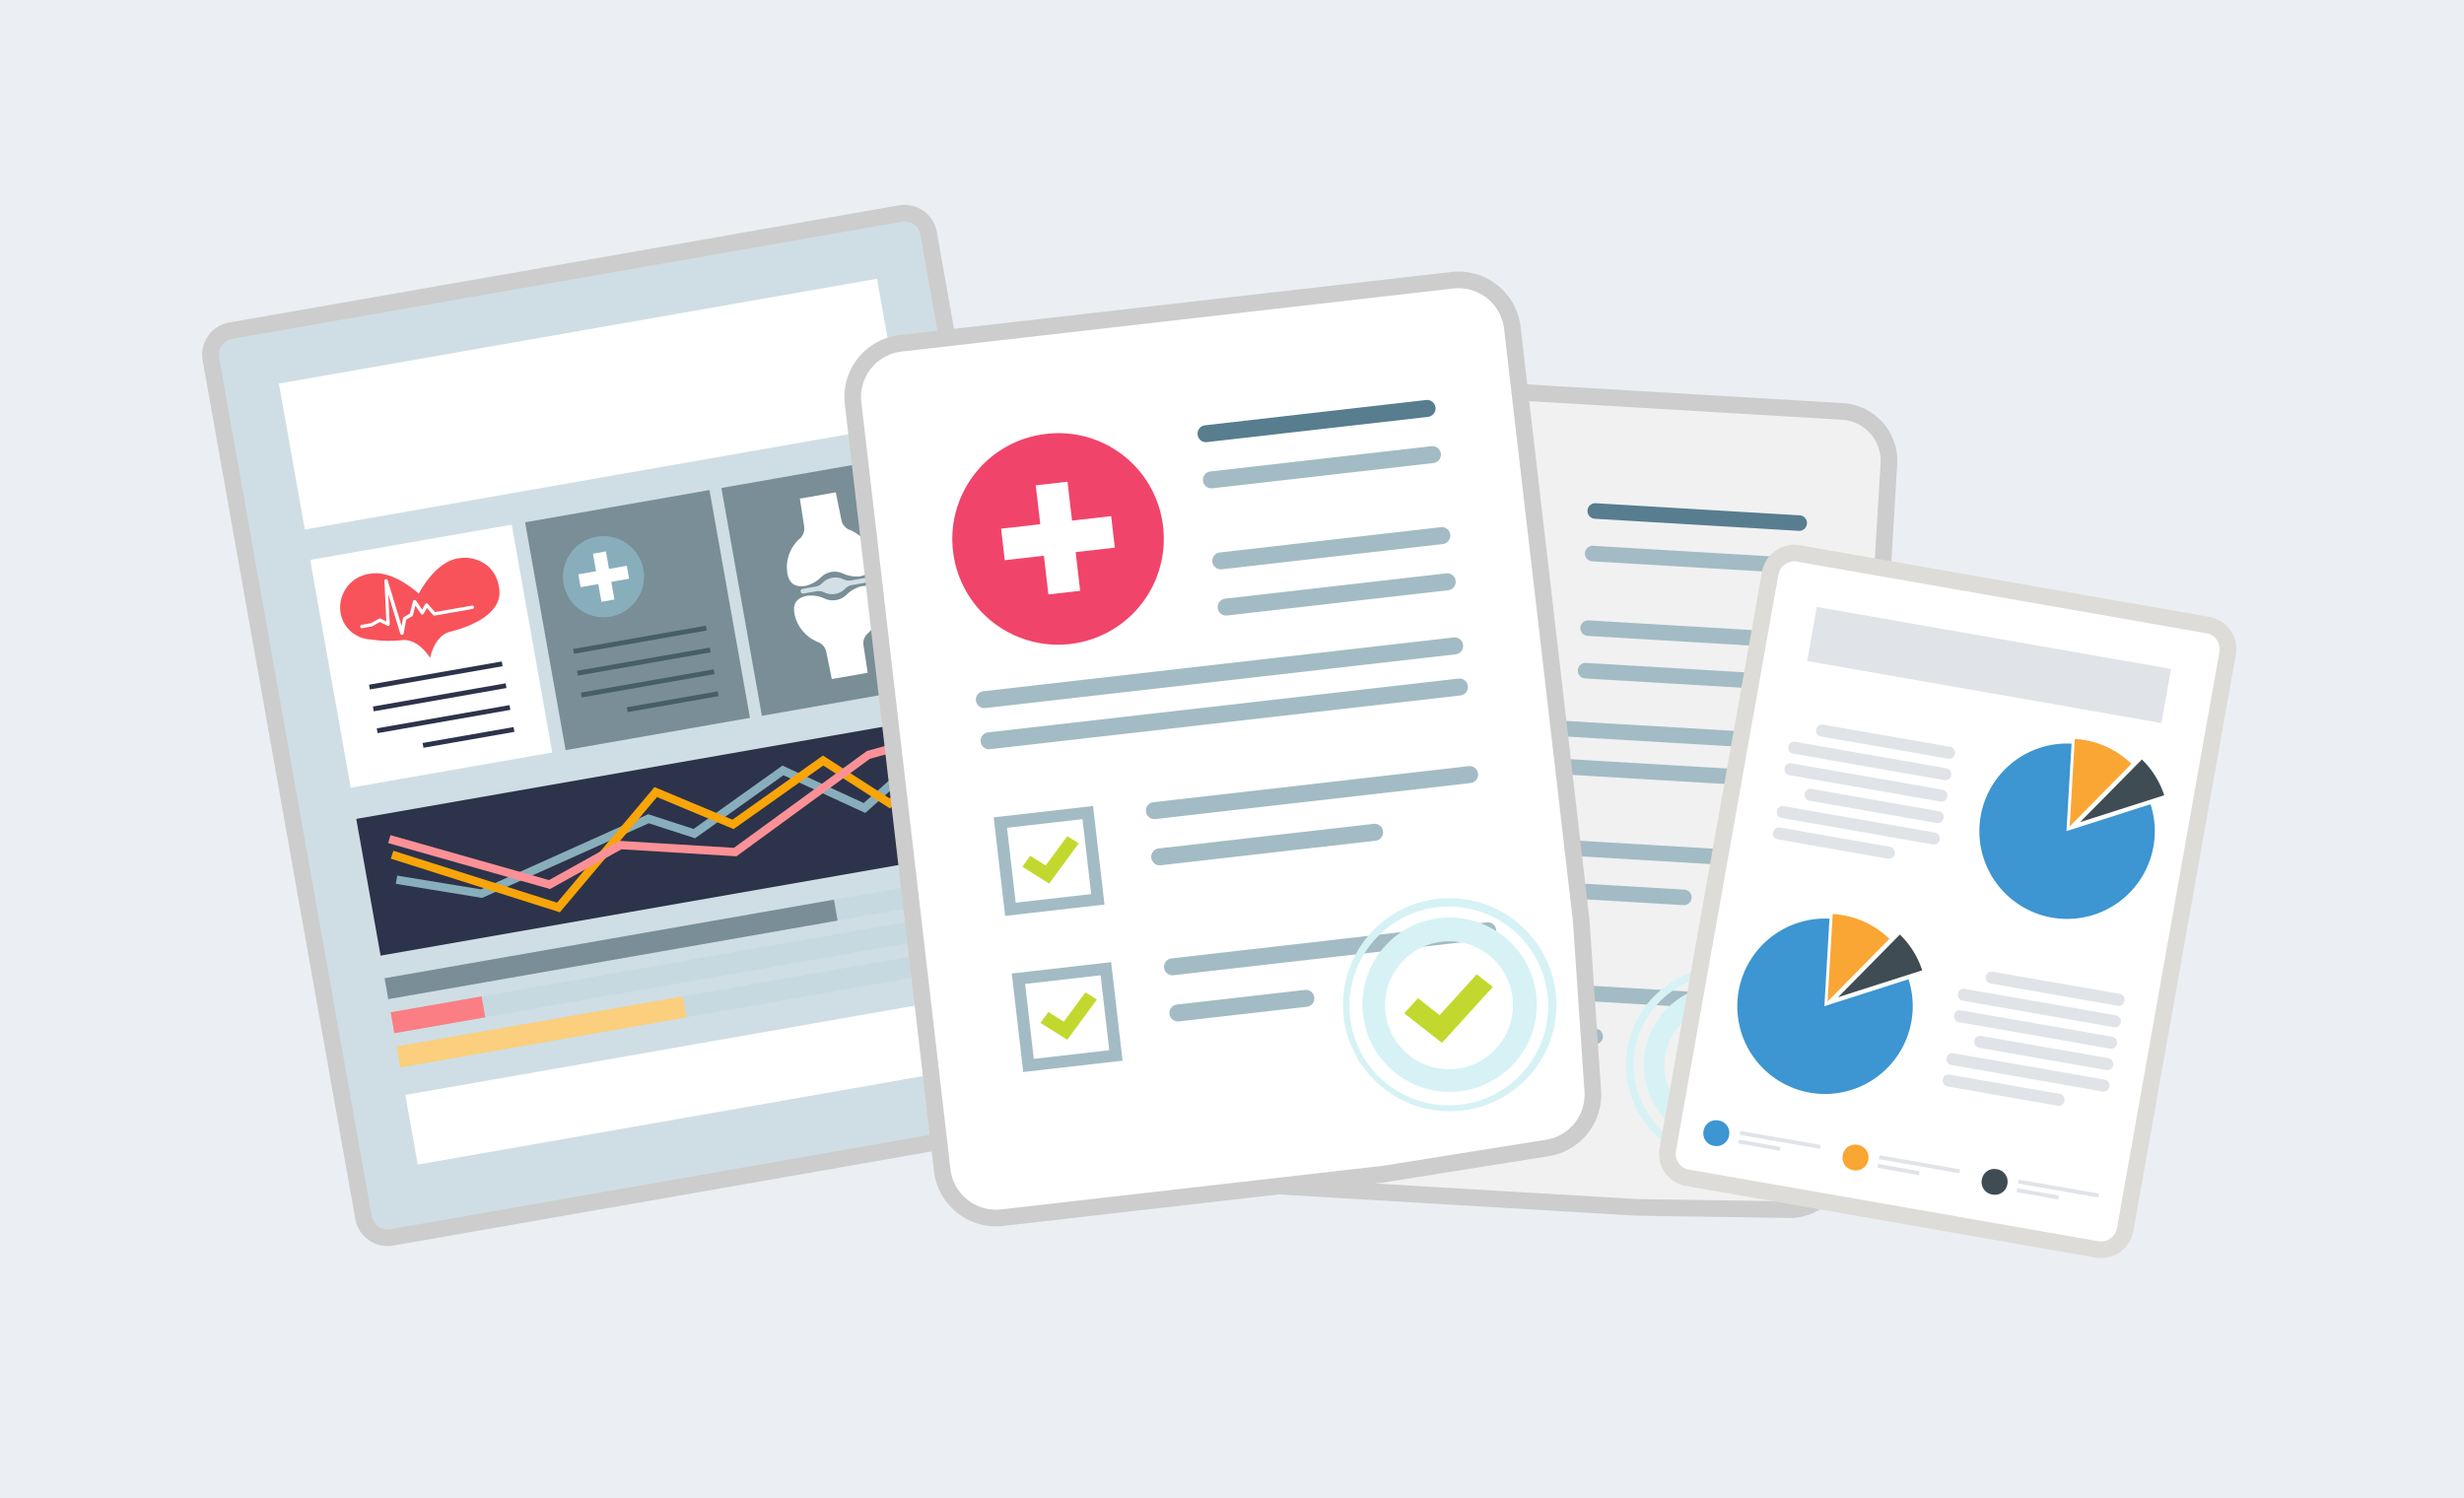 <svg id="グループ_328" data-name="グループ 328" xmlns="http://www.w3.org/2000/svg" xmlns:xlink="http://www.w3.org/1999/xlink" width="148" height="90" viewBox="0 0 148 90">
  <rect x="0" y="0" width="148" height="90" fill="#808080" stroke="none"/>
  <defs>
    <clipPath id="clip-path">
      <rect id="長方形_761" data-name="長方形 761" width="148" height="90" fill="none"/>
    </clipPath>
    <clipPath id="clip-path-3">
      <rect id="長方形_745" data-name="長方形 745" width="9.68" height="9.602" fill="none"/>
    </clipPath>
    <clipPath id="clip-path-4">
      <rect id="長方形_746" data-name="長方形 746" width="11.832" height="11.738" fill="none"/>
    </clipPath>
    <clipPath id="clip-path-5">
      <rect id="長方形_749" data-name="長方形 749" width="10.561" height="10.476" fill="none"/>
    </clipPath>
    <clipPath id="clip-path-6">
      <rect id="長方形_750" data-name="長方形 750" width="12.91" height="12.805" fill="none"/>
    </clipPath>
  </defs>
  <g id="グループ_327" data-name="グループ 327" clip-path="url(#clip-path)">
    <rect id="長方形_722" data-name="長方形 722" width="148" height="90" transform="translate(0 0)" fill="#ebeff3"/>
    <g id="グループ_326" data-name="グループ 326">
      <g id="グループ_325" data-name="グループ 325" clip-path="url(#clip-path)">
        <path id="パス_551" data-name="パス 551" d="M67.276,26.414a1.47,1.47,0,0,1,1.7,1.181l9.173,51.6a1.462,1.462,0,0,1-1.191,1.686L36.736,87.916a1.471,1.471,0,0,1-1.7-1.181l-9.172-51.6a1.462,1.462,0,0,1,1.191-1.686Z" transform="translate(-13.201 -13.586)" fill="#cfdee4"/>
        <path id="パス_552" data-name="パス 552" d="M67.276,26.414a1.47,1.47,0,0,1,1.7,1.181l9.173,51.6a1.462,1.462,0,0,1-1.191,1.686L36.736,87.916a1.471,1.471,0,0,1-1.7-1.181l-9.172-51.6a1.462,1.462,0,0,1,1.191-1.686Z" transform="translate(-13.201 -13.586)" fill="none" stroke="#cdcdcd" stroke-miterlimit="10" stroke-width="1"/>
        <path id="パス_625" data-name="パス 625" d="M0,0,11.242.015l.019,13.9L.019,13.9Z" transform="translate(43.329 29.312) rotate(-10.001)" fill="#798e96"/>
        <path id="パス_553" data-name="パス 553" d="M101,66a2,2,0,0,1-1.031-.182,1.178,1.178,0,0,0-1.283.224,1.983,1.983,0,0,1-.906.521c-.732.128-1.143-.178-1.157-1.126a2.32,2.32,0,0,1,.755-1.686A.8.8,0,0,0,97.662,63l-.256-1.67,2.156-.378.335,1.656a.8.8,0,0,0,.522.609,2.339,2.339,0,0,1,1.291,1.328c.305.9.024,1.324-.708,1.452" transform="translate(-49.361 -31.378)" fill="#fff"/>
        <path id="パス_554" data-name="パス 554" d="M102.715,73.67a2.319,2.319,0,0,1-.755,1.686.8.8,0,0,0-.281.75l.25,1.638-2.156.377L99.444,76.5a.805.805,0,0,0-.522-.609,2.339,2.339,0,0,1-1.291-1.328c-.313-.9-.024-1.324.7-1.451a2,2,0,0,1,1.03.182,1.179,1.179,0,0,0,1.283-.224,1.985,1.985,0,0,1,.9-.521c.74-.13,1.152.177,1.166,1.124" transform="translate(-49.811 -37.331)" fill="#fff"/>
        <path id="パス_555" data-name="パス 555" d="M102.124,71.532l-.756.132a.772.772,0,0,1-.509-.08,1.1,1.1,0,0,0-1.2.209.773.773,0,0,1-.451.248l-.756.132a.143.143,0,1,0,.05.281l.756-.132a.775.775,0,0,1,.509.08,1.1,1.1,0,0,0,1.2-.209.766.766,0,0,1,.451-.248l.755-.132a.142.142,0,0,0,.117-.165.144.144,0,0,0-.167-.116" transform="translate(-50.235 -36.802)" fill="#d2e0e6"/>
        <path id="パス_626" data-name="パス 626" d="M0,0,11.242.015l.019,13.9L.019,13.9Z" transform="translate(31.54 31.374) rotate(-10.001)" fill="#798e96"/>
        <path id="パス_556" data-name="パス 556" d="M71.154,66.405a2.434,2.434,0,1,1-1.99,2.819,2.452,2.452,0,0,1,1.99-2.819" transform="translate(-35.313 -34.165)" fill="#88aebc"/>
        <path id="パス_627" data-name="パス 627" d="M0,0H.791l0,2.934H0Z" transform="translate(35.616 33.261) rotate(-10.004)" fill="#fff"/>
        <path id="パス_628" data-name="パス 628" d="M0,0,2.956,0V.789L0,.785Z" transform="translate(34.737 34.499) rotate(-10.004)" fill="#fff"/>
        <path id="パス_629" data-name="パス 629" d="M0,0,12.288.017l.019,13.9L.019,13.9Z" transform="translate(18.633 33.632) rotate(-9.999)" fill="#fff"/>
        <path id="パス_630" data-name="パス 630" d="M0,0,36.465.05l.012,8.342L.012,8.342Z" transform="translate(21.399 49.191) rotate(-10)" fill="#2d334a"/>
        <path id="パス_557" data-name="パス 557" d="M50.72,69.618a2.183,2.183,0,0,0-1.9-.513c-1.385.243-2.319,2.112-2.319,2.112s-1.522-1.44-2.907-1.2a2.045,2.045,0,0,0-1.765,2.49,1.929,1.929,0,0,0,1.81,1.462,7.037,7.037,0,0,0,1.857.037c1-.1,1.684,1.074,1.684,1.074s.241-1.338,1.212-1.58,3.239-1,2.929-2.653a2.153,2.153,0,0,0-.6-1.231" transform="translate(-21.347 -35.555)" fill="#f8535b"/>
        <path id="パス_631" data-name="パス 631" d="M0,0,36.465.05,36.47,4.3.006,4.25Z" transform="matrix(0.985, -0.174, 0.174, 0.985, 24.346, 65.772)" fill="#fff"/>
        <path id="パス_632" data-name="パス 632" d="M0,0,36.465.05l.012,8.9L.012,8.9Z" transform="matrix(0.985, -0.174, 0.174, 0.985, 16.75, 23.04)" fill="#fff"/>
        <path id="パス_633" data-name="パス 633" d="M0,0,36.465.05l0,1.276L0,1.276Z" transform="translate(23.1 58.762) rotate(-10)" fill="#c7d9e0"/>
        <path id="パス_634" data-name="パス 634" d="M0,0,36.465.05l0,1.276L0,1.276Z" transform="matrix(0.985, -0.174, 0.174, 0.985, 23.464, 60.807)" fill="#c7d9e0"/>
        <path id="パス_635" data-name="パス 635" d="M0,0,36.465.05l0,1.276L0,1.276Z" transform="matrix(0.985, -0.174, 0.174, 0.985, 23.829, 62.86)" fill="#c7d9e0"/>
        <path id="パス_636" data-name="パス 636" d="M0,0,27.4.038l0,1.276L0,1.276Z" transform="translate(23.1 58.762) rotate(-10)" fill="#798e96"/>
        <path id="パス_637" data-name="パス 637" d="M0,0,5.545.008l0,1.277L0,1.277Z" transform="translate(23.464 60.807) rotate(-10.001)" fill="#fa7e84"/>
        <path id="パス_638" data-name="パス 638" d="M0,0,17.433.024l0,1.276L0,1.276Z" transform="translate(23.829 62.86) rotate(-10)" fill="#fbcf7d"/>
        <path id="パス_558" data-name="パス 558" d="M53.788,101.846,48.605,101l.082-.493,5.031.825,10.044-4.514,2.727.886,5.338-3.808,4.88,2.251,3.457-3.076.337.372-3.7,3.3-4.915-2.266-5.306,3.786-2.784-.9Z" transform="translate(-24.83 -47.909)" fill="#88aebc"/>
        <path id="パス_559" data-name="パス 559" d="M58.142,102.953,47.988,99.731l.153-.475,9.832,3.119,5.855-6.944,4.68,1.959,5.437-3.854,4,2.575,1.933-1.389.3.4-2.212,1.591-4-2.576-5.388,3.818-4.6-1.924Z" transform="translate(-24.515 -48.152)" fill="#f7a509"/>
        <path id="パス_560" data-name="パス 560" d="M57.386,100.18l-9.723-2.757.138-.479,9.521,2.7,4.234-2.357,6.874.42,7.987-5.817,3.674-1.02.135.481L76.6,92.358l-8.016,5.858-6.908-.422Z" transform="translate(-24.348 -46.778)" fill="#fb9196"/>
        <path id="パス_561" data-name="パス 561" d="M46.745,75.038h-.012a.1.1,0,0,1-.1-.071L45.909,72.6,46,74.4a.1.1,0,0,1-.146.094l-.442-.221-.464.257a.1.1,0,0,1-.031.011l-.574.1a.1.1,0,0,1-.117-.081.1.1,0,0,1,.082-.115l.558-.1.5-.274a.1.1,0,0,1,.094,0l.336.167-.115-2.44a.1.1,0,0,1,.083-.1h0a.1.1,0,0,1,.113.07l.836,2.745.086-.467a.1.1,0,0,1,.048-.068l.361-.209.19-.751a.106.106,0,0,1,.181-.032l.369.541.179-.322a.1.1,0,0,1,.077-.05.1.1,0,0,1,.086.033l.43.488,2.219-.388a.1.1,0,1,1,.035.2l-2.275.4a.1.1,0,0,1-.093-.033l-.373-.423-.189.339a.1.1,0,0,1-.083.051.1.1,0,0,1-.088-.044l-.335-.491-.145.575a.1.1,0,0,1-.047.062l-.357.207-.153.829a.1.1,0,0,1-.082.081" transform="translate(-22.59 -36.909)" fill="#fff"/>
        <path id="パス_639" data-name="パス 639" d="M0,0,8.094.011V.3L0,.293Z" transform="translate(22.165 41.128) rotate(-10)" fill="#2d334a"/>
        <path id="パス_640" data-name="パス 640" d="M0,0,8.094.011V.3L0,.293Z" transform="translate(22.398 42.44) rotate(-10)" fill="#2d334a"/>
        <path id="パス_641" data-name="パス 641" d="M0,0,8.094.011V.3L0,.293Z" transform="translate(22.631 43.751) rotate(-10)" fill="#2d334a"/>
        <path id="パス_642" data-name="パス 642" d="M0,0,5.545.008V.3L0,.293Z" transform="translate(25.384 44.63) rotate(-10.001)" fill="#2d334a"/>
        <path id="パス_643" data-name="パス 643" d="M0,0,8.094.011V.3L0,.293Z" transform="matrix(0.985, -0.174, 0.174, 0.985, 34.426, 38.983)" fill="#465e66"/>
        <path id="パス_644" data-name="パス 644" d="M0,0,8.094.011V.3L0,.293Z" transform="translate(34.659 40.295) rotate(-10)" fill="#465e66"/>
        <path id="パス_645" data-name="パス 645" d="M0,0,8.094.011V.3L0,.293Z" transform="matrix(0.985, -0.174, 0.174, 0.985, 34.893, 41.606)" fill="#465e66"/>
        <path id="パス_646" data-name="パス 646" d="M0,0,5.545.008V.3L0,.293Z" transform="translate(37.646 42.485) rotate(-10.001)" fill="#465e66"/>
        <path id="パス_562" data-name="パス 562" d="M188.182,94.3a2.985,2.985,0,0,1-3.021,2.652l-9.1-.135-21.1-1.253a2.978,2.978,0,0,1-2.809-3.142l2.562-42.445a2.985,2.985,0,0,1,3.167-2.787L188.366,49a2.979,2.979,0,0,1,2.81,3.142L189.2,84.955Z" transform="translate(-77.719 -24.289)" fill="#f1f1f1"/>
        <path id="パス_563" data-name="パス 563" d="M188.182,94.3a2.985,2.985,0,0,1-3.021,2.652l-9.1-.135-21.1-1.253a2.978,2.978,0,0,1-2.809-3.142l2.562-42.445a2.985,2.985,0,0,1,3.167-2.787L188.366,49a2.979,2.979,0,0,1,2.81,3.142L189.2,84.955Z" transform="translate(-77.719 -24.289)" fill="none" stroke="#cdcdcd" stroke-miterlimit="10" stroke-width="1"/>
        <path id="パス_564" data-name="パス 564" d="M207.619,63.957l-12.227-.726a.467.467,0,1,1,.056-.932l12.227.726a.467.467,0,1,1-.056.932" transform="translate(-99.59 -32.07)" fill="#577d8f"/>
        <path id="パス_565" data-name="パス 565" d="M207.3,69.223,195.076,68.5a.467.467,0,1,1,.056-.932l12.227.726a.467.467,0,1,1-.056.932" transform="translate(-99.428 -34.781)" fill="#a3bbc4"/>
        <path id="パス_566" data-name="パス 566" d="M206.75,78.459l-12.227-.726a.467.467,0,1,1,.056-.932l12.227.726a.467.467,0,1,1-.056.932" transform="translate(-99.146 -39.535)" fill="#a3bbc4"/>
        <path id="パス_567" data-name="パス 567" d="M206.435,83.725,194.208,83a.467.467,0,1,1,.056-.932l12.227.726a.467.467,0,1,1-.056.932" transform="translate(-98.985 -42.246)" fill="#a3bbc4"/>
        <path id="パス_568" data-name="パス 568" d="M191.594,90.161l-26.018-1.545a.467.467,0,1,1,.057-.932l26.018,1.545a.467.467,0,1,1-.056.932" transform="translate(-84.358 -45.138)" fill="#a3bbc4"/>
        <path id="パス_569" data-name="パス 569" d="M191.314,94.852,165.3,93.306a.467.467,0,1,1,.056-.932l26.018,1.545a.467.467,0,1,1-.056.932" transform="translate(-84.215 -47.552)" fill="#a3bbc4"/>
        <path id="パス_570" data-name="パス 570" d="M193.81,110.315l-11.887-.706a.467.467,0,1,1,.056-.932l11.887.706a.467.467,0,1,1-.056.932" transform="translate(-92.709 -55.945)" fill="#a3bbc4"/>
        <path id="パス_571" data-name="パス 571" d="M199.676,105.379l-17.438-1.036a.467.467,0,1,1,.056-.932l17.438,1.036a.467.467,0,1,1-.056.932" transform="translate(-92.87 -53.234)" fill="#a3bbc4"/>
        <path id="パス_572" data-name="パス 572" d="M169.638,107.759l-5.5-.327.329-5.451,5.5.327Zm-4.8-.942,4.175.248.25-4.141-4.175-.248Z" transform="translate(-83.852 -52.498)" fill="#a3bbc4"/>
        <path id="パス_573" data-name="パス 573" d="M168.3,107.923l-1.293-1.17.538-.514.741.671,1.453-1.388.551.5Z" transform="translate(-85.316 -54.321)" fill="#c3d82e"/>
        <path id="パス_574" data-name="パス 574" d="M187.937,127.835l-7.081-.421a.467.467,0,1,1,.056-.932l7.081.421a.467.467,0,1,1-.056.932" transform="translate(-92.164 -65.111)" fill="#a3bbc4"/>
        <path id="パス_575" data-name="パス 575" d="M198.609,123.184l-17.438-1.036a.467.467,0,1,1,.056-.932l17.438,1.036a.467.467,0,1,1-.056.932" transform="translate(-92.325 -62.4)" fill="#a3bbc4"/>
        <path id="パス_576" data-name="パス 576" d="M168.572,125.565l-5.5-.327.329-5.451,5.5.327Zm-4.8-.942,4.175.248.25-4.141-4.175-.248Z" transform="translate(-83.307 -61.665)" fill="#a3bbc4"/>
        <path id="パス_577" data-name="パス 577" d="M167.236,125.729l-1.293-1.17.538-.514.741.671,1.453-1.388.551.5Z" transform="translate(-84.772 -63.488)" fill="#c3d82e"/>
        <g id="グループ_315" data-name="グループ 315" transform="translate(98.656 59.16)" style="mix-blend-mode: multiply;isolation: isolate">
          <g id="グループ_314" data-name="グループ 314">
            <g id="グループ_313" data-name="グループ 313" clip-path="url(#clip-path-3)">
              <path id="パス_578" data-name="パス 578" d="M206.965,121.946a4.8,4.8,0,1,0,4.384,5.214,4.829,4.829,0,0,0-4.384-5.214m3.07,5.1a3.521,3.521,0,1,1-3.189-3.793,3.513,3.513,0,0,1,3.189,3.793" transform="translate(-201.688 -121.926)" fill="#d6f2f5"/>
            </g>
          </g>
        </g>
        <g id="グループ_318" data-name="グループ 318" transform="translate(97.58 58.092)" style="mix-blend-mode: multiply;isolation: isolate">
          <g id="グループ_317" data-name="グループ 317">
            <g id="グループ_316" data-name="グループ 316" clip-path="url(#clip-path-4)">
              <path id="パス_579" data-name="パス 579" d="M205.054,131.452c-.061,0-.122-.008-.183-.014a5.868,5.868,0,1,1,5.077-9.6,5.8,5.8,0,0,1,1.348,4.288,5.872,5.872,0,0,1-6.242,5.329m.673-11.254a5.406,5.406,0,1,0,5.1,5.883,5.342,5.342,0,0,0-1.242-3.949,5.427,5.427,0,0,0-3.694-1.921l-.169-.013" transform="translate(-199.489 -119.725)" fill="#d6f2f5"/>
            </g>
          </g>
        </g>
        <path id="パス_580" data-name="パス 580" d="M208.222,132.351l-1.761-1.962.891-.69,1.01,1.126,2.406-1.863.751.837Z" transform="translate(-105.47 -66.388)" fill="#c3d82e"/>
        <path id="パス_581" data-name="パス 581" d="M177.17,66.257a5.822,5.822,0,1,1-5.463-6.11,5.805,5.805,0,0,1,5.463,6.11" transform="translate(-84.564 -30.957)" fill="#f1446a"/>
        <rect id="長方形_747" data-name="長方形 747" width="1.75" height="6.103" transform="matrix(0.06, -0.998, 0.998, 0.06, 83.698, 35.645)" fill="#fff"/>
        <rect id="長方形_748" data-name="長方形 748" width="6.054" height="1.765" transform="matrix(0.06, -0.998, 0.998, 0.06, 85.735, 37.923)" fill="#fff"/>
        <path id="パス_582" data-name="パス 582" d="M149.159,83.383a3.246,3.246,0,0,1-2.74,3.417l-9.806,1.565L113.7,90.985a3.261,3.261,0,0,1-3.619-2.848l-5.353-46.085a3.245,3.245,0,0,1,2.871-3.59l33.108-3.785a3.261,3.261,0,0,1,3.619,2.848l4.139,35.629Z" transform="translate(-53.488 -17.841)" fill="#fff"/>
        <path id="パス_583" data-name="パス 583" d="M149.159,83.383a3.246,3.246,0,0,1-2.74,3.417l-9.806,1.565L113.7,90.985a3.261,3.261,0,0,1-3.619-2.848l-5.353-46.085a3.245,3.245,0,0,1,2.871-3.59l33.108-3.785a3.261,3.261,0,0,1,3.619,2.848l4.139,35.629Z" transform="translate(-53.488 -17.841)" fill="none" stroke="#cdcdcd" stroke-miterlimit="10" stroke-width="1"/>
        <path id="パス_584" data-name="パス 584" d="M160.893,50.531l-13.276,1.517a.509.509,0,1,1-.117-1.012l13.276-1.518a.509.509,0,1,1,.117,1.012" transform="translate(-75.118 -25.49)" fill="#577d8f"/>
        <path id="パス_585" data-name="パス 585" d="M161.552,56.248l-13.276,1.517a.509.509,0,1,1-.117-1.012l13.276-1.518a.509.509,0,1,1,.117,1.012" transform="translate(-75.454 -28.433)" fill="#a3bbc4"/>
        <path id="パス_586" data-name="パス 586" d="M162.707,66.276l-13.276,1.517a.509.509,0,1,1-.117-1.012l13.276-1.518a.509.509,0,1,1,.117,1.012" transform="translate(-76.045 -33.595)" fill="#a3bbc4"/>
        <path id="パス_587" data-name="パス 587" d="M163.366,71.993,150.09,73.51a.509.509,0,1,1-.117-1.012l13.276-1.518a.509.509,0,1,1,.117,1.012" transform="translate(-76.381 -36.538)" fill="#a3bbc4"/>
        <path id="パス_588" data-name="パス 588" d="M148.642,79.925l-28.249,3.229a.509.509,0,1,1-.117-1.012l28.249-3.229a.509.509,0,1,1,.117,1.012" transform="translate(-61.21 -40.621)" fill="#a3bbc4"/>
        <path id="パス_589" data-name="パス 589" d="M149.229,85.018,120.98,88.247a.509.509,0,1,1-.117-1.012l28.249-3.229a.509.509,0,1,1,.117,1.012" transform="translate(-61.51 -43.243)" fill="#a3bbc4"/>
        <path id="パス_590" data-name="パス 590" d="M154.839,103l-12.906,1.475a.509.509,0,1,1-.118-1.012l12.906-1.476a.509.509,0,1,1,.117,1.012" transform="translate(-72.214 -52.499)" fill="#a3bbc4"/>
        <path id="パス_591" data-name="パス 591" d="M160.208,95.861l-18.934,2.164a.509.509,0,1,1-.117-1.012l18.934-2.165a.509.509,0,1,1,.117,1.012" transform="translate(-71.877 -48.825)" fill="#a3bbc4"/>
        <path id="パス_592" data-name="パス 592" d="M128.676,105.7l-5.967.682-.687-5.919,5.967-.682Zm-5.332-.111,4.533-.518-.522-4.5-4.533.518Z" transform="translate(-62.335 -51.365)" fill="#a3bbc4"/>
        <path id="パス_593" data-name="パス 593" d="M127.143,106.366l-1.612-1.015.479-.653.925.582,1.3-1.764.688.433Z" transform="translate(-64.127 -53.289)" fill="#c3d82e"/>
        <path id="パス_594" data-name="パス 594" d="M151.848,123.56l-7.688.879a.509.509,0,1,1-.117-1.012l7.688-.879a.509.509,0,1,1,.117,1.012" transform="translate(-73.352 -63.084)" fill="#a3bbc4"/>
        <path id="パス_595" data-name="パス 595" d="M162.435,115.194,143.5,117.358a.509.509,0,1,1-.117-1.012l18.934-2.165a.509.509,0,1,1,.117,1.012" transform="translate(-73.015 -58.777)" fill="#a3bbc4"/>
        <path id="パス_596" data-name="パス 596" d="M130.9,125.032l-5.967.681-.687-5.918,5.967-.682Zm-5.332-.111,4.533-.518-.522-4.5-4.533.518Z" transform="translate(-63.473 -61.318)" fill="#a3bbc4"/>
        <path id="パス_597" data-name="パス 597" d="M129.37,125.7l-1.612-1.015.479-.653.925.582,1.3-1.764.688.433Z" transform="translate(-65.265 -63.241)" fill="#c3d82e"/>
        <g id="グループ_321" data-name="グループ 321" transform="translate(81.75 55.116)" style="mix-blend-mode: multiply;isolation: isolate">
          <g id="グループ_320" data-name="グループ 320">
            <g id="グループ_319" data-name="グループ 319" clip-path="url(#clip-path-5)">
              <path id="パス_598" data-name="パス 598" d="M171.964,113.609a5.238,5.238,0,1,0,5.705,4.778,5.25,5.25,0,0,0-5.705-4.778m4.272,4.9a3.841,3.841,0,1,1-4.151-3.477,3.82,3.82,0,0,1,4.151,3.477" transform="translate(-167.128 -113.59)" fill="#d6f2f5"/>
            </g>
          </g>
        </g>
        <g id="グループ_324" data-name="グループ 324" transform="translate(80.576 53.951)" style="mix-blend-mode: multiply;isolation: isolate">
          <g id="グループ_323" data-name="グループ 323">
            <g id="グループ_322" data-name="グループ 322" clip-path="url(#clip-path-6)">
              <path id="パス_599" data-name="パス 599" d="M171.924,123.952c-.066.008-.133.014-.2.02a6.4,6.4,0,1,1,3.621-11.271,6.386,6.386,0,0,1-3.421,11.251M170.5,111.735a5.97,5.97,0,1,0,.184-.018l-.184.018" transform="translate(-164.726 -111.19)" fill="#d6f2f5"/>
            </g>
          </g>
        </g>
        <path id="パス_600" data-name="パス 600" d="M174.7,124.736l-2.267-1.777.825-.908,1.3,1.019,2.23-2.454.967.758Z" transform="translate(-88.088 -62.091)" fill="#c3d82e"/>
        <path id="パス_601" data-name="パス 601" d="M129.588,59.217a6.351,6.351,0,1,1-7.037-5.538,6.312,6.312,0,0,1,7.037,5.538" transform="translate(-59.732 -27.612)" fill="#f1446a"/>
        <path id="パス_647" data-name="パス 647" d="M0,0,6.657.006l0,1.907L0,1.907Z" transform="matrix(0.993, -0.114, 0.114, 0.993, 60.132, 31.757)" fill="#fff"/>
        <path id="パス_648" data-name="パス 648" d="M0,0,1.922,0l.006,6.6L.006,6.6Z" transform="matrix(0.993, -0.114, 0.114, 0.993, 62.213, 29.155)" fill="#fff"/>
        <path id="パス_602" data-name="パス 602" d="M232.24,109.121a1.47,1.47,0,0,1-1.7,1.181L205.957,106a1.461,1.461,0,0,1-1.191-1.686l6.157-34.636a1.471,1.471,0,0,1,1.7-1.181l24.583,4.3a1.461,1.461,0,0,1,1.191,1.686Z" transform="translate(-104.594 -35.251)" fill="#fff"/>
        <path id="パス_603" data-name="パス 603" d="M232.24,109.121a1.47,1.47,0,0,1-1.7,1.181L205.957,106a1.461,1.461,0,0,1-1.191-1.686l6.157-34.636a1.471,1.471,0,0,1,1.7-1.181l24.583,4.3a1.461,1.461,0,0,1,1.191,1.686Z" transform="translate(-104.594 -35.251)" fill="none" stroke="#dedcd8" stroke-miterlimit="10" stroke-width="1"/>
        <path id="パス_604" data-name="パス 604" d="M230.76,117.845a5.283,5.283,0,0,0-1.341-2.149l-3.712,3.764Z" transform="translate(-115.303 -59.559)" fill="#3f4c53"/>
        <path id="パス_605" data-name="パス 605" d="M228.129,114.648a5.3,5.3,0,0,0-2.79-1.421,5.218,5.218,0,0,0-.615-.07l-.307,5.256Z" transform="translate(-114.643 -58.251)" fill="#faa634"/>
        <path id="パス_606" data-name="パス 606" d="M223.751,118.382a5.182,5.182,0,0,0-.221-1.018l-5.052,1.616.307-5.256a5.268,5.268,0,1,0,4.92,6.17,5.213,5.213,0,0,0,.045-1.512" transform="translate(-108.897 -58.539)" fill="#3d95d1"/>
        <path id="パス_607" data-name="パス 607" d="M209.825,140.227l-.043-.007a.751.751,0,0,1-.613-.87l.007-.043a.756.756,0,0,1,.877-.608l.043.008a.751.751,0,0,1,.613.869l-.008.043a.756.756,0,0,1-.876.608" transform="translate(-106.848 -71.394)" fill="#3d95d1"/>
        <path id="パス_649" data-name="パス 649" d="M0,0H.236L.242,4.9H.007Z" transform="translate(104.497 68.167) rotate(-80.001)" fill="#e0e3e8"/>
        <path id="パス_650" data-name="パス 650" d="M0,0H.235l0,2.539H0Z" transform="translate(104.405 68.684) rotate(-79.995)" fill="#e0e3e8"/>
        <path id="パス_608" data-name="パス 608" d="M226.915,143.24l-.043-.007a.751.751,0,0,1-.613-.869l.007-.043a.756.756,0,0,1,.876-.608l.043.008a.751.751,0,0,1,.614.869l-.008.043a.756.756,0,0,1-.876.608" transform="translate(-115.578 -72.945)" fill="#faa634"/>
        <path id="パス_651" data-name="パス 651" d="M0,0H.236L.242,4.9H.007Z" transform="translate(112.856 69.629) rotate(-80.001)" fill="#e0e3e8"/>
        <path id="パス_652" data-name="パス 652" d="M0,0H.235l0,2.539H0Z" transform="translate(112.764 70.147) rotate(-79.995)" fill="#e0e3e8"/>
        <path id="パス_609" data-name="パス 609" d="M244,146.253l-.043-.007a.751.751,0,0,1-.613-.869l.007-.043a.756.756,0,0,1,.877-.608l.043.008a.751.751,0,0,1,.613.869l-.008.043a.756.756,0,0,1-.876.608" transform="translate(-124.308 -74.496)" fill="#3f4c53"/>
        <path id="パス_653" data-name="パス 653" d="M0,0H.236L.242,4.9H.007Z" transform="translate(121.215 71.091) rotate(-80.001)" fill="#e0e3e8"/>
        <path id="パス_654" data-name="パス 654" d="M0,0H.235l0,2.539H0Z" transform="translate(121.123 71.609) rotate(-79.995)" fill="#e0e3e8"/>
        <path id="パス_610" data-name="パス 610" d="M251.768,122.334,244.132,121a.351.351,0,0,1-.287-.407l0-.02a.353.353,0,0,1,.409-.285l7.636,1.336a.351.351,0,0,1,.287.406l0,.02a.354.354,0,0,1-.41.285" transform="translate(-124.565 -61.919)" fill="#e0e3e8"/>
        <path id="パス_611" data-name="パス 611" d="M249.791,124.719l-9.081-1.589a.351.351,0,0,1-.287-.406l0-.02a.354.354,0,0,1,.41-.285l9.081,1.589a.351.351,0,0,1,.287.406l0,.02a.354.354,0,0,1-.41.285" transform="translate(-122.817 -63.017)" fill="#e0e3e8"/>
        <path id="パス_612" data-name="パス 612" d="M249.323,127.372l-9.081-1.588a.352.352,0,0,1-.287-.407l0-.02a.353.353,0,0,1,.409-.285l9.082,1.589a.35.35,0,0,1,.287.406l0,.02a.354.354,0,0,1-.41.285" transform="translate(-122.578 -64.383)" fill="#e0e3e8"/>
        <path id="パス_613" data-name="パス 613" d="M250.364,130.293l-7.636-1.335a.352.352,0,0,1-.287-.407l0-.02a.353.353,0,0,1,.409-.285l7.636,1.336a.351.351,0,0,1,.287.406l0,.02a.354.354,0,0,1-.41.285" transform="translate(-123.848 -66.017)" fill="#e0e3e8"/>
        <path id="パス_614" data-name="パス 614" d="M248.387,132.678l-9.081-1.589a.351.351,0,0,1-.287-.406l0-.02a.353.353,0,0,1,.409-.285l9.082,1.589a.351.351,0,0,1,.287.406l0,.02a.354.354,0,0,1-.41.285" transform="translate(-122.1 -67.114)" fill="#e0e3e8"/>
        <path id="パス_615" data-name="パス 615" d="M245.451,134.9l-6.613-1.157a.351.351,0,0,1-.287-.407l0-.02a.353.353,0,0,1,.41-.284l6.613,1.157a.351.351,0,0,1,.287.406l0,.02a.354.354,0,0,1-.41.284" transform="translate(-121.861 -68.48)" fill="#e0e3e8"/>
        <path id="パス_616" data-name="パス 616" d="M260.478,96.172a5.283,5.283,0,0,0-1.341-2.149l-3.712,3.764Z" transform="translate(-130.484 -48.402)" fill="#3f4c53"/>
        <path id="パス_617" data-name="パス 617" d="M257.847,92.975a5.314,5.314,0,0,0-3.4-1.492l-.307,5.256Z" transform="translate(-129.825 -47.094)" fill="#faa634"/>
        <path id="パス_618" data-name="パス 618" d="M253.47,96.71a5.192,5.192,0,0,0-.221-1.018L248.2,97.308l.307-5.256a5.268,5.268,0,1,0,4.92,6.17,5.213,5.213,0,0,0,.045-1.512" transform="translate(-124.079 -47.382)" fill="#3d95d1"/>
        <path id="パス_619" data-name="パス 619" d="M230.938,91.748,223.3,90.413a.351.351,0,0,1-.287-.407l0-.02a.353.353,0,0,1,.409-.285l7.636,1.336a.351.351,0,0,1,.287.406l0,.02a.354.354,0,0,1-.41.285" transform="translate(-113.925 -46.174)" fill="#e0e3e8"/>
        <path id="パス_620" data-name="パス 620" d="M228.961,94.133l-9.081-1.589a.351.351,0,0,1-.287-.406l0-.02a.354.354,0,0,1,.41-.285l9.081,1.589a.351.351,0,0,1,.287.406l0,.02a.354.354,0,0,1-.41.285" transform="translate(-112.176 -47.272)" fill="#e0e3e8"/>
        <path id="パス_621" data-name="パス 621" d="M228.493,96.786,219.411,95.2a.352.352,0,0,1-.287-.407l0-.02a.353.353,0,0,1,.409-.285l9.082,1.589a.35.35,0,0,1,.287.406l0,.02a.354.354,0,0,1-.41.285" transform="translate(-111.937 -48.637)" fill="#e0e3e8"/>
        <path id="パス_622" data-name="パス 622" d="M229.534,99.707,221.9,98.372a.351.351,0,0,1-.287-.406l0-.02a.353.353,0,0,1,.409-.285L229.66,99a.351.351,0,0,1,.288.406l0,.02a.353.353,0,0,1-.41.284" transform="translate(-113.207 -50.271)" fill="#e0e3e8"/>
        <path id="パス_623" data-name="パス 623" d="M227.557,102.093l-9.081-1.589a.351.351,0,0,1-.287-.406l0-.02a.353.353,0,0,1,.409-.285l9.082,1.589a.351.351,0,0,1,.287.406l0,.02a.353.353,0,0,1-.41.285" transform="translate(-111.459 -51.369)" fill="#e0e3e8"/>
        <path id="パス_624" data-name="パス 624" d="M224.621,104.314l-6.613-1.157a.351.351,0,0,1-.287-.407l0-.02a.353.353,0,0,1,.41-.284l6.613,1.157a.351.351,0,0,1,.287.406l0,.02a.354.354,0,0,1-.41.284" transform="translate(-111.22 -52.735)" fill="#e0e3e8"/>
        <path id="パス_655" data-name="パス 655" d="M0,0,3.3,0l.03,21.6-3.3,0Z" transform="translate(108.55 39.709) rotate(-79.999)" fill="#e0e3e8"/>
      </g>
    </g>
  </g>
</svg>
